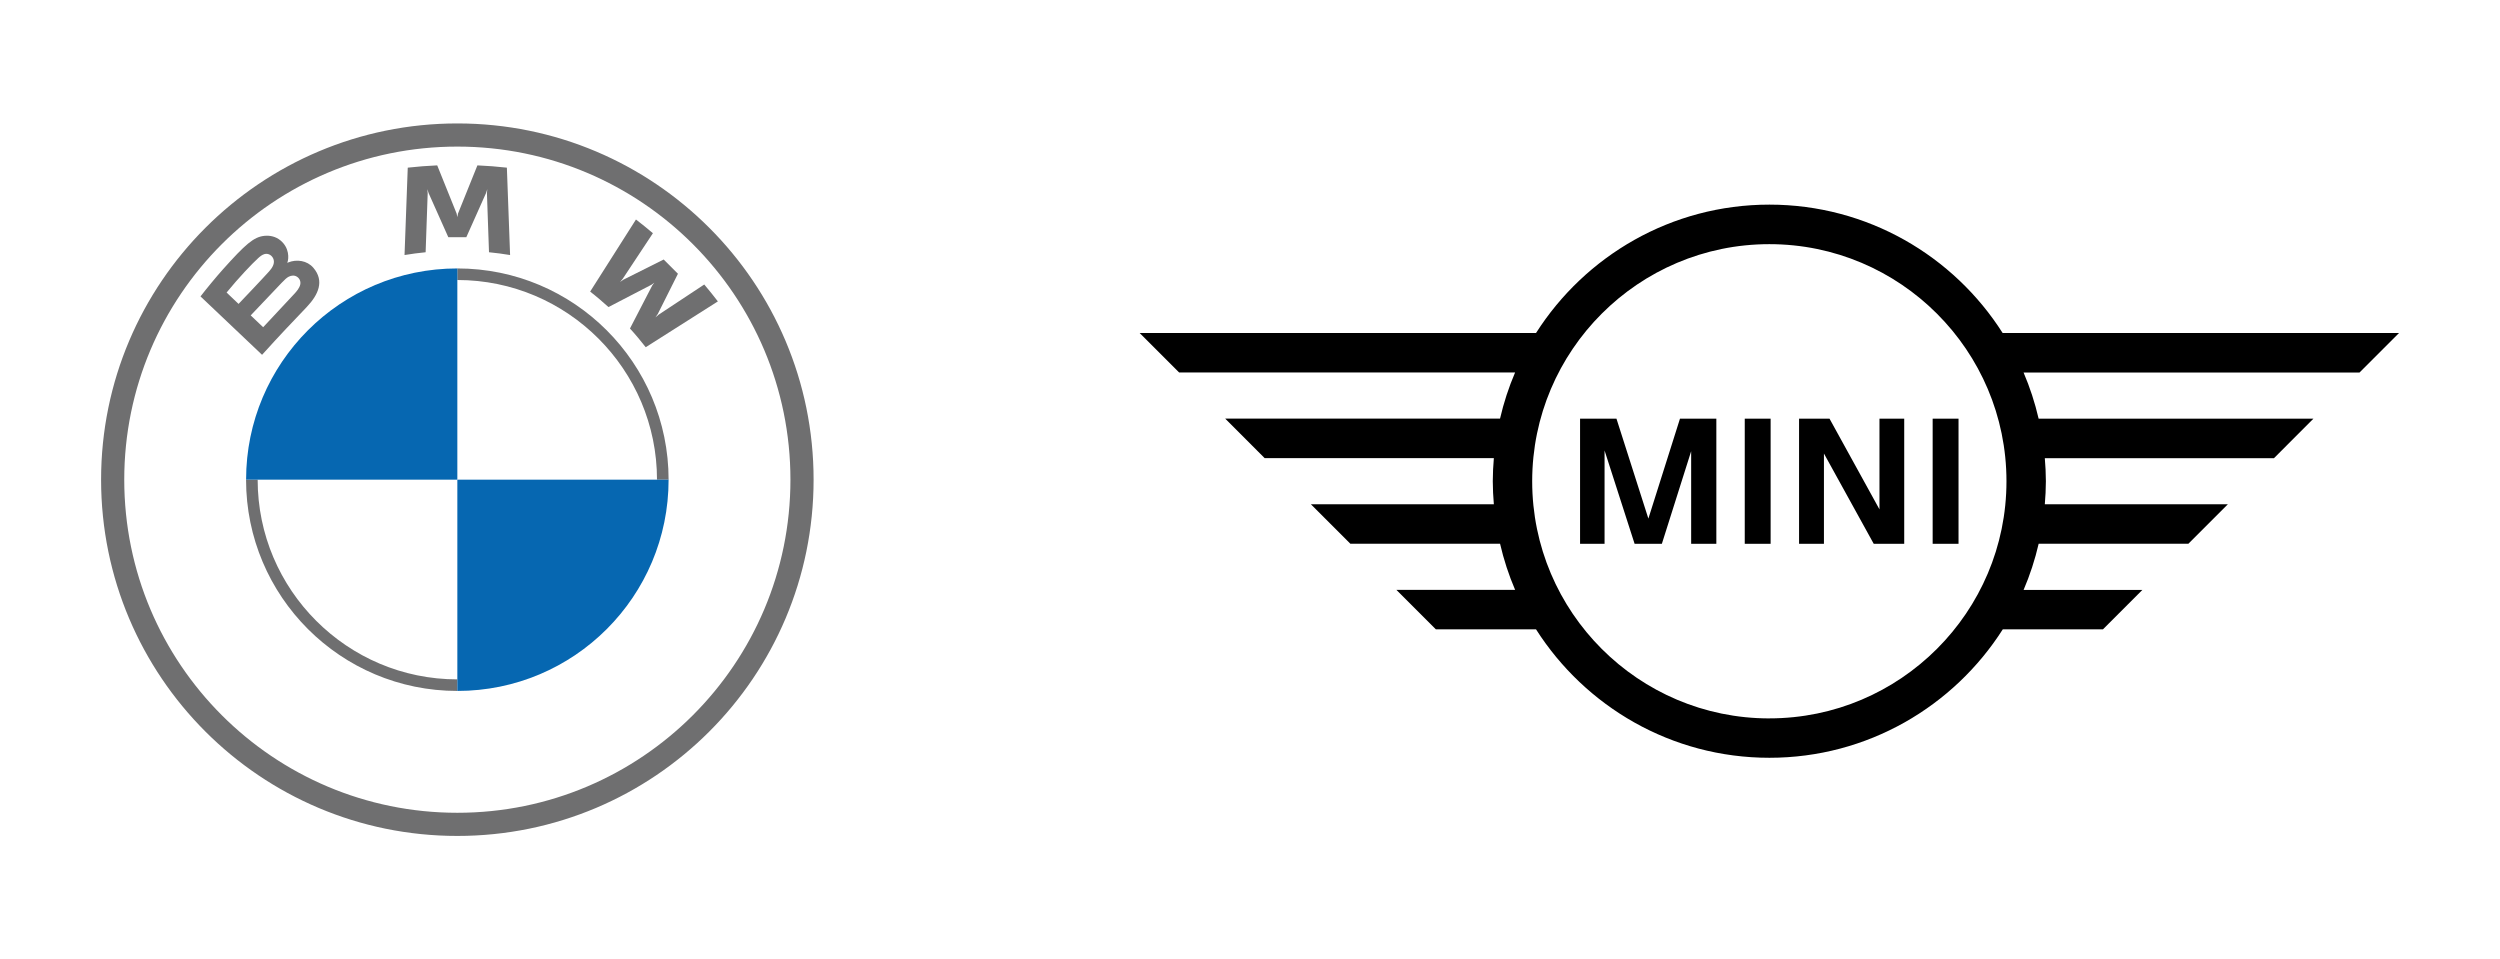 <?xml version="1.0" encoding="UTF-8"?><svg id="a" xmlns="http://www.w3.org/2000/svg" xmlns:xlink="http://www.w3.org/1999/xlink" viewBox="0 0 800 307"><defs><style>.c{fill:none;}.d{fill:#0667b1;}.e{fill:#6f6f70;}.f{clip-path:url(#b);}</style><clipPath id="b"><rect class="c" x="32.35" y="39.5" width="228" height="228"/></clipPath></defs><g><g class="f"><path class="e" d="M252.94,153.5c0,58.87-47.72,106.59-106.59,106.59s-106.59-47.72-106.59-106.59S87.48,46.91,146.35,46.91s106.59,47.72,106.59,106.59h0ZM146.35,39.5c-62.96,0-114,51.04-114,114s51.04,114,114,114,114-51.04,114-114-51.04-114-114-114h0Z"/></g><path class="e" d="M146.35,217.4c-35.23,0-63.9-28.66-63.9-63.9h-3.71c0,37.34,30.27,67.6,67.6,67.6m0-135.21v3.71h0c35.23,0,63.9,28.66,63.9,63.9h3.71c0-37.34-30.27-67.6-67.6-67.6h0"/><path class="e" d="M201.6,105.14c1.55,1.66,3.78,4.35,5.03,5.97l23.09-14.66c-1.15-1.51-2.99-3.8-4.36-5.41l-14.62,9.67-1,.86,.75-1.09,6.45-12.88-4.56-4.56-12.89,6.46-1.09,.74,.86-1,9.67-14.61c-1.7-1.45-3.34-2.78-5.42-4.39l-14.66,23.07c1.86,1.43,4.3,3.53,5.86,4.95l13.79-7.16,.88-.65-.65,.88-7.15,13.81h0Z"/><path class="e" d="M149.22,75.91l6.31-14.13,.4-1.25-.11,1.31,.66,18.88c2.21,.21,4.5,.52,6.75,.89l-1.03-27.96c-3.15-.35-6.29-.6-9.43-.73l-6.21,15.42-.22,1.14-.22-1.14-6.21-15.42c-3.14,.13-6.27,.38-9.43,.73l-1.03,27.96c2.25-.37,4.54-.68,6.75-.89l.66-18.88-.11-1.31,.4,1.25,6.31,14.13h5.75Z"/><path class="e" d="M80.21,100.94s7.5-7.92,9.94-10.46c.97-1.01,1.59-1.61,2.27-1.95,.86-.42,1.81-.51,2.65,.05,.83,.55,1.22,1.52,1.01,2.47-.25,1.13-1.17,2.21-1.94,3.03-1.03,1.11-9.92,10.62-9.93,10.63l-3.99-3.79h0Zm-7.71-7.32c3.97-4.85,8.18-9.25,10.1-11,.6-.55,1.26-1.1,2.06-1.32,1.29-.36,2.63,.56,2.93,1.89,.3,1.33-.54,2.6-1.46,3.64-2.1,2.36-9.79,10.42-9.79,10.42l-3.83-3.64h0Zm25.7,4.57c3.64-3.84,5.71-8.28,2.06-12.52-1.98-2.3-5.31-2.8-8.08-1.67l-.27,.11,.09-.24c.41-1.09,.67-4.57-2.3-6.98-1.45-1.17-3.26-1.61-5.1-1.42-3.42,.35-6.06,2.69-13.23,10.69-2.16,2.41-5.31,6.22-7.21,8.69,0,0,19.7,18.69,19.7,18.69,6.55-7.24,9.2-9.92,14.35-15.35h0Z"/><path class="d" d="M146.35,85.9v67.6H78.75c0-37.36,30.24-67.6,67.6-67.6h0Z"/><path class="d" d="M213.95,153.5c0,37.36-30.24,67.6-67.6,67.6v-67.6h67.6Z"/></g><path d="M513.45,174.01h-7.83v-40.03h11.65l10.21,31.97,10.11-31.97h11.64v40.03h-8.06v-29.62l-9.37,29.62h-8.73l-9.61-29.86v29.86m44.86-40.03h8.28v40.03h-8.28v-40.03Zm25.33,40.03h-7.95v-40.03h9.75l15.98,29.02v-29.02h7.92v40.03h-9.76l-15.93-28.88v28.88h-.01Zm34.8-40.03h8.28v40.03h-8.28v-40.03Zm67.09,54.79h-37.99c2.03-4.73,3.64-9.66,4.82-14.77h47.91l12.63-12.63h-58.57c.2-2.44,.34-4.89,.34-7.38s-.14-4.94-.34-7.37h73.33l12.63-12.65h-87.94c-1.18-5.09-2.79-10.04-4.82-14.77h107.51l12.63-12.63h-126.83c-15.68-24.69-43.27-41.09-74.64-41.09s-58.96,16.4-74.68,41.08h-126.84l12.63,12.63h107.51c-2.03,4.73-3.64,9.67-4.82,14.77h-87.94l12.63,12.65h73.33c-.2,2.43-.34,4.88-.34,7.37s.14,4.94,.34,7.38h-58.55l12.63,12.63h47.91c1.18,5.11,2.79,10.04,4.82,14.77h-37.99l12.63,12.63h32.05c15.72,24.68,43.31,41.1,74.68,41.1s58.96-16.42,74.68-41.1h32.05l12.63-12.63h.03Zm-119.36,41.12c-41.84,0-75.88-34.03-75.88-75.88s34.05-75.88,75.89-75.88,75.88,34.02,75.88,75.87-34.03,75.88-75.88,75.88"/></svg>